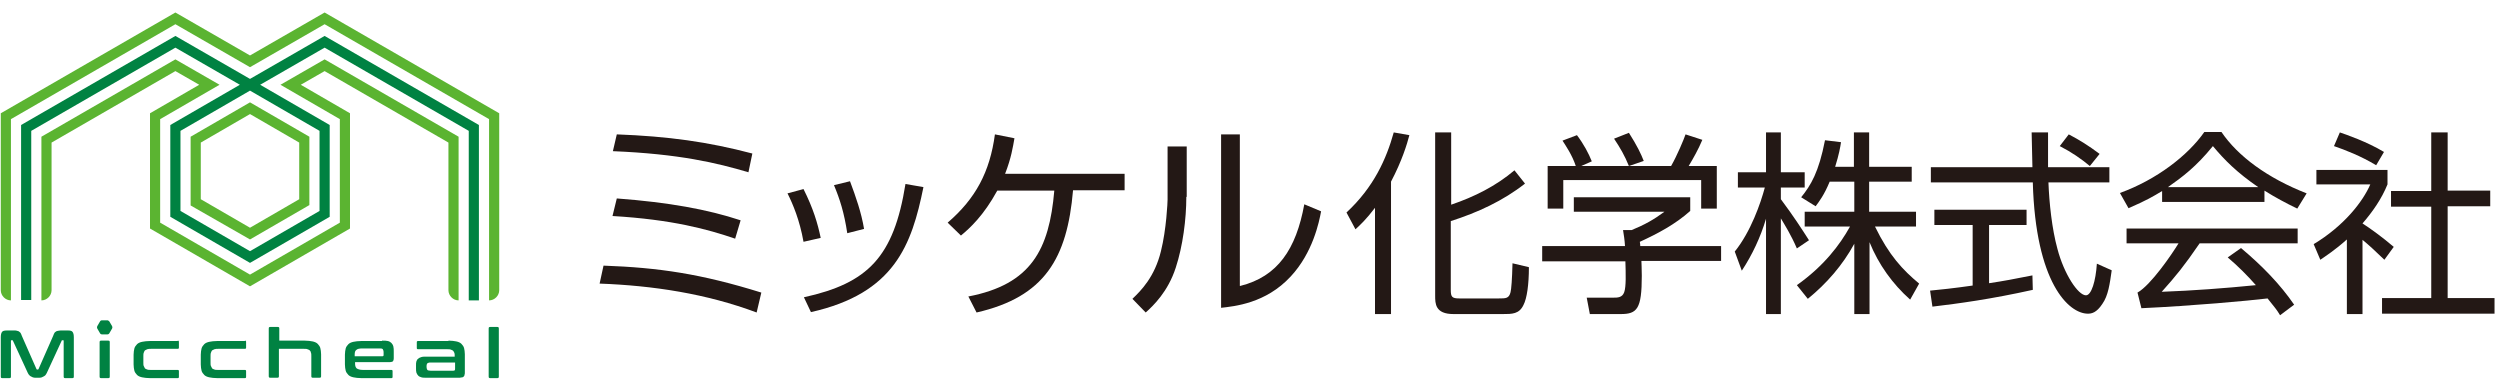 <?xml version="1.0" encoding="utf-8"?>
<!-- Generator: Adobe Illustrator 26.0.3, SVG Export Plug-In . SVG Version: 6.00 Build 0)  -->
<svg version="1.1" id="レイヤー_1" xmlns="http://www.w3.org/2000/svg" xmlns:xlink="http://www.w3.org/1999/xlink" x="0px"
	 y="0px" viewBox="0 0 640 100" style="enable-background:new 0 0 640 100;" xml:space="preserve">
<style type="text/css">
	.st0{fill:#231815;}
	.st1{fill:#5BB431;}
	.st2{fill:#008242;}
</style>
<g>
	<path class="st0" d="M193.7,80c-12.8-4.8-26.5-6.9-40.2-7.4l1-4.6c14.1,0.5,25,2.1,40.4,6.9L193.7,80z M188.2,61.1
		c-7-2.4-16.1-4.9-31.4-5.8l1.1-4.5c13.3,1,23.2,2.8,31.7,5.6L188.2,61.1z M191.6,44.1c-8.1-2.4-17.7-4.7-34.7-5.4l1-4.3
		c13.2,0.5,23.3,1.9,34.7,4.9L191.6,44.1z"/>
	<path class="st0" d="M205.7,61.9c-1-5.6-2.7-9.6-4.1-12.4l4.1-1.1c2.5,5,3.6,8.7,4.4,12.5L205.7,61.9z M205.8,76.1
		c16.4-3.6,23-10.3,26-29l4.6,0.8c-3,14.8-7.4,27.2-28.8,32L205.8,76.1z M216.9,59.7c-0.8-5.3-1.9-8.7-3.4-12.3l4.1-1
		c1.5,4,2.9,8,3.6,12.2L216.9,59.7z"/>
	<path class="st0" d="M287.9,44.4v4.3h-13.2C273.2,66.2,267.4,76,250,80l-2.1-4.1c16.1-3.1,20.7-12,22-27.1h-14.6
		c-3.5,6.4-7,9.6-9.3,11.5l-3.4-3.3c7.2-6.2,10.8-13,12.1-22.6l5,1c-0.4,2.2-0.8,5-2.4,9.1H287.9z"/>
	<path class="st0" d="M303.7,50.4c0,5.7-0.9,12.6-2.7,18.1c-2,6.2-5.8,9.8-7.7,11.5l-3.4-3.5c2.2-2.1,5.7-5.6,7.3-12.2
		c1.4-5.6,1.7-12.6,1.7-13.2V37.5h4.9V50.4z M317.5,73.2c9.6-2.4,14.3-9.4,16.4-20.9l4.3,1.8c-0.5,2.7-2.1,10.6-7.8,16.7
		c-6.4,6.9-14.4,7.6-17.8,8V34.4h4.8V73.2z"/>
	<path class="st0" d="M356.2,80.4H352V53.2c-2.2,2.9-3.8,4.4-5,5.5l-2.3-4.3c7-6.5,10.2-13.7,12.1-20.5l4,0.7
		c-0.6,2.3-1.9,6.6-4.7,11.9V80.4z M390.4,47c-5.6,4.4-12.1,7.4-19,9.6v17.6c0,1.8,0.3,2.2,2.2,2.2h10.1c1.8,0,2.6,0,3-1.6
		c0.2-0.8,0.4-3.3,0.5-7.4l4.2,1c0,4.4-0.5,8-1.4,9.7c-1.1,2.3-2.9,2.3-5.3,2.3h-12.6c-4.7,0-4.7-2.7-4.7-4.7V33.9h4.1v18.5
		c5.9-2,11.5-4.8,16.2-8.8L390.4,47z"/>
	<path class="st0" d="M407,80.4l-0.8-4.2l6.8,0c1.1,0,2.3,0,2.8-1.4c0.5-1.4,0.4-4.7,0.3-7.9h-21.3V63H416c-0.1-1.7-0.3-2.8-0.5-4.1
		h2.2c3.4-1.4,5.7-2.7,8.4-4.7h-23.2v-3.7h29.8V54c-3.8,3.4-8.3,5.8-12.9,7.9c0.1,0.7,0.1,0.8,0.1,1.1h20.7v3.8h-20.4
		c0,0.5,0.1,1.8,0.1,3.8c0,8.5-1.2,9.8-5.4,9.8H407z M427.8,42.5c1.5-2.6,3.3-6.9,3.7-8.1l4.3,1.4c-1,2.4-2.3,4.7-3.5,6.7h7.2v10.9
		h-4v-7.3h-35.3v7.3h-4V42.5h7.2c-0.9-2.8-2.7-5.4-3.4-6.5l3.7-1.4c1.8,2.4,3,4.7,3.8,6.7l-2.7,1.2H427.8z M417,42.5
		c-1.1-2.7-2.2-4.6-3.8-7l3.8-1.5c2.1,3.3,3.1,5.4,3.8,7.2L417,42.5z"/>
	<path class="st0" d="M460,63.6c-1.5-3.5-3.1-6-4.1-7.7v24.5h-3.8V56c-1.4,4.7-3.5,9.2-6.2,13.3l-1.8-4.9c4.1-5.1,6.6-12.3,7.7-16.4
		h-6.9v-3.9h7.2V33.9h3.8v10.2h6.1V48h-6.1v3c3.3,4.4,5.6,8,7.2,10.5L460,63.6z M478.6,80.4h-3.9V62.4c-3,5.5-7.1,10.2-11.9,14.1
		l-2.8-3.5c6.9-4.9,11-10.3,13.6-15H462v-3.8h12.7v-7.7h-6.3c-1.4,3.4-2.7,5.1-3.6,6.3l-3.7-2.3c2.5-3.1,4.5-6.4,6.1-14.6l4.1,0.5
		c-0.2,1.3-0.5,3.1-1.5,6.3h4.8v-8.8h3.9v8.8h10.9v3.8h-10.9v7.7h12V58H480c3.6,7.4,7.1,11.1,11.3,14.6l-2.3,4.1
		c-4.5-4-8.1-9-10.4-14.7V80.4z"/>
	<path class="st0" d="M520.4,74.2c-10.8,2.4-19,3.5-25.7,4.3l-0.6-4.1c2.2-0.2,6-0.6,10.9-1.3V57.6h-9.8v-3.9h23.6v3.9h-9.6v14.9
		c4-0.6,6-1,11.1-2L520.4,74.2z M524.3,33.9c0,2.2,0,5,0,8.9H540v3.9h-15.6c0.2,5.3,0.9,11.9,2.3,17c1.7,6.5,5.3,11.9,7.3,11.9
		c1.4,0,2.5-3.6,2.8-8.1l3.8,1.7c-0.5,3.5-0.9,6.5-2.4,8.6c-1.5,2.3-2.8,2.5-3.7,2.5c-4.9,0-13.4-7.9-14.1-33.6h-26.1v-3.9h26
		c0-1.1-0.2-8.1-0.2-8.9H524.3z M535,42.5c-2.3-1.9-4.6-3.5-7.7-5.1l2.3-3c2.7,1.4,5.1,2.9,7.9,5L535,42.5z"/>
	<path class="st0" d="M579.6,51.7h-26.1v-2.8c-2.3,1.4-4,2.4-8.6,4.4l-2.2-3.9c9.4-3.4,17.4-9.6,21.6-15.6h4.4
		c4.2,6.2,11.8,11.8,21.8,15.7l-2.4,3.9c-2.9-1.4-5.7-2.9-8.4-4.6V51.7z M573.7,63.5c5.6,4.7,10.1,9.4,13.6,14.5l-3.6,2.7
		c-0.9-1.5-1.3-1.9-3.2-4.3c-5,0.6-19.2,1.9-32.3,2.5l-1-4c3.4-1.9,8.8-9.8,10.5-12.6h-13.3v-3.8h43.8v3.8h-25.1
		c-3.9,5.7-6.1,8.4-9.7,12.4c8-0.3,16.1-0.9,24.1-1.7c-2.2-2.5-4.6-4.9-7.2-7.1L573.7,63.5z M578.1,47.9c-5.4-3.7-8.6-6.9-11.6-10.5
		c-4.3,5.3-7.8,7.9-11.5,10.5H578.1z"/>
	<path class="st0" d="M604.8,80.4h-4V61.3c-3,2.7-5.5,4.3-6.8,5.2l-1.7-4c7.8-4.7,12.6-10.9,14.5-15.3H593v-3.7h18.2v3.7
		c-1.5,3.7-3.8,7-6.4,10c1.9,1.2,5.2,3.6,8,6l-2.4,3.3c-2.7-2.6-3.9-3.7-5.6-5.1V80.4z M599,33.9c1.5,0.5,7,2.4,11.3,5l-2,3.4
		c-4-2.4-7.9-3.9-10.8-4.9L599,33.9z M626.6,33.9v14.9h10.9v4h-10.9v23.5h12v4h-28.8v-4h12.6V52.9h-10.3v-4h10.3V33.9H626.6z"/>
</g>
<g>
	<g>
		<path class="st1" d="M83.1,3.2L64,14.2l-19.1-11L0.2,29v45.3c0,1.4,1.2,2.6,2.6,2.6h0V30.5L44.9,6.2l19.1,11l19.1-11l42.1,24.3
			v46.4h0c1.4,0,2.6-1.2,2.6-2.6V29L83.1,3.2z"/>
		<path class="st1" d="M71.8,21.7L87,30.5V57L64,70.3L41,57V30.5l15.2-8.8l-11.3-6.5L10.6,35v41.9h0c1.4,0,2.6-1.2,2.6-2.6V36.5
			l31.7-18.3l6.1,3.5L38.4,29v29.5L64,73.3l25.6-14.8V29l-12.6-7.3l6.1-3.5l31.7,18.3v37.8c0,1.4,1.2,2.6,2.6,2.6h0V35L83.1,15.2
			L71.8,21.7z"/>
		<path class="st2" d="M5.4,76.8H8V33.5l36.9-21.3l16.5,9.5L43.6,32v23.5L64,67.3l20.4-11.8V32L66.6,21.7l16.5-9.5L120,33.5v43.4
			h2.6V32L83.1,9.2L64,20.2l-19.1-11L5.4,32V76.8z M81.8,33.5V54L64,64.3L46.2,54V33.5L64,23.2L81.8,33.5z"/>
		<path class="st1" d="M48.8,35v17.6L64,61.3l15.2-8.8V35L64,26.2L48.8,35z M76.6,51L64,58.3L51.4,51V36.5L64,29.2l12.6,7.3V51z"/>
	</g>
	<g>
		<path class="st2" d="M3.7,84.6c0.3,0,0.5,0,0.7,0.1c0.2,0,0.4,0.1,0.5,0.2C5,85,5.2,85.1,5.3,85.3c0.1,0.2,0.2,0.4,0.3,0.7
			l3.7,8.4c0,0.1,0.1,0.2,0.2,0.2h0.2c0.1,0,0.2-0.1,0.2-0.2l3.7-8.4c0.1-0.3,0.2-0.5,0.3-0.7c0.1-0.2,0.2-0.3,0.4-0.4
			c0.1-0.1,0.3-0.2,0.5-0.2c0.2,0,0.4-0.1,0.7-0.1h1.9c0.6,0,1,0.1,1.2,0.4c0.2,0.3,0.3,0.7,0.3,1.4v10c0,0.3-0.1,0.4-0.4,0.4h-1.8
			c-0.3,0-0.4-0.1-0.4-0.4v-9.1c0-0.1,0-0.2-0.1-0.2h-0.2c-0.1,0-0.2,0-0.2,0.1l-3.6,7.8c-0.1,0.3-0.3,0.6-0.4,0.8
			c-0.1,0.2-0.3,0.4-0.5,0.5c-0.2,0.1-0.4,0.2-0.6,0.3c-0.2,0.1-0.5,0.1-0.8,0.1H9.2c-0.3,0-0.6,0-0.8-0.1c-0.2-0.1-0.4-0.2-0.6-0.3
			c-0.2-0.1-0.3-0.3-0.5-0.5c-0.1-0.2-0.3-0.5-0.4-0.8l-3.6-7.8c0-0.1-0.1-0.1-0.2-0.1H2.9c-0.1,0-0.1,0.1-0.1,0.2v9.1
			c0,0.3-0.1,0.4-0.4,0.4H0.6c-0.3,0-0.4-0.1-0.4-0.4v-10c0-0.7,0.1-1.1,0.3-1.4c0.2-0.3,0.6-0.4,1.3-0.4H3.7z"/>
		<path class="st2" d="M45.5,87.2c0.2,0,0.3,0.1,0.3,0.3V89c0,0.2-0.1,0.3-0.3,0.3h-6.8c-0.4,0-0.7,0-1,0.1
			c-0.2,0.1-0.4,0.2-0.6,0.3c-0.1,0.1-0.2,0.3-0.3,0.6c-0.1,0.2-0.1,0.6-0.1,0.9v1.6c0,0.4,0,0.7,0.1,0.9c0.1,0.2,0.2,0.4,0.3,0.6
			c0.1,0.1,0.3,0.2,0.6,0.3c0.2,0.1,0.6,0.1,1,0.1h6.8c0.2,0,0.3,0.1,0.3,0.3v1.5c0,0.2-0.1,0.3-0.3,0.3h-7.1c-0.8,0-1.5-0.1-2-0.2
			c-0.5-0.1-1-0.3-1.3-0.6c-0.3-0.3-0.6-0.7-0.7-1.1c-0.1-0.4-0.2-1-0.2-1.6v-2.5c0-0.6,0.1-1.2,0.2-1.6c0.1-0.4,0.4-0.8,0.7-1.1
			c0.3-0.3,0.8-0.5,1.3-0.6c0.5-0.1,1.2-0.2,2-0.2H45.5z"/>
		<path class="st2" d="M62.7,87.2c0.2,0,0.3,0.1,0.3,0.3V89c0,0.2-0.1,0.3-0.3,0.3h-6.8c-0.4,0-0.7,0-1,0.1
			c-0.2,0.1-0.4,0.2-0.6,0.3c-0.1,0.1-0.2,0.3-0.3,0.6c-0.1,0.2-0.1,0.6-0.1,0.9v1.6c0,0.4,0,0.7,0.1,0.9c0.1,0.2,0.2,0.4,0.3,0.6
			c0.1,0.1,0.3,0.2,0.6,0.3c0.2,0.1,0.6,0.1,1,0.1h6.8c0.2,0,0.3,0.1,0.3,0.3v1.5c0,0.2-0.1,0.3-0.3,0.3h-7.1c-0.8,0-1.5-0.1-2-0.2
			c-0.5-0.1-1-0.3-1.3-0.6c-0.3-0.3-0.6-0.7-0.7-1.1c-0.1-0.4-0.2-1-0.2-1.6v-2.5c0-0.6,0.1-1.2,0.2-1.6c0.1-0.4,0.4-0.8,0.7-1.1
			c0.3-0.3,0.8-0.5,1.3-0.6c0.5-0.1,1.2-0.2,2-0.2H62.7z"/>
		<path class="st2" d="M71.1,83.7c0.3,0,0.4,0.1,0.4,0.4v3.1H78c0.8,0,1.5,0.1,2,0.2c0.5,0.1,1,0.3,1.3,0.6c0.3,0.3,0.6,0.7,0.7,1.1
			c0.1,0.4,0.2,1,0.2,1.6v5.6c0,0.3-0.1,0.4-0.4,0.4h-1.7c-0.3,0-0.4-0.1-0.4-0.4v-5.1c0-0.4,0-0.7-0.1-0.9c0-0.2-0.1-0.4-0.3-0.6
			c-0.1-0.1-0.3-0.2-0.6-0.3c-0.2-0.1-0.5-0.1-0.9-0.1h-6.4v7c0,0.3-0.1,0.4-0.4,0.4h-1.8c-0.3,0-0.4-0.1-0.4-0.4V84.1
			c0-0.3,0.1-0.4,0.4-0.4H71.1z"/>
		<path class="st2" d="M97.8,87.2c0.6,0,1.1,0,1.5,0.1c0.4,0.1,0.7,0.3,0.9,0.5c0.2,0.2,0.4,0.5,0.5,0.9c0.1,0.4,0.1,0.8,0.1,1.3
			v1.7c0,0.4-0.1,0.6-0.2,0.8c-0.2,0.1-0.4,0.2-0.8,0.2h-8.9v0.4c0,0.5,0.1,0.9,0.4,1.2c0.3,0.2,0.8,0.4,1.6,0.4h7.3
			c0.2,0,0.3,0.1,0.3,0.3v1.5c0,0.2-0.1,0.3-0.3,0.3h-7.7c-0.8,0-1.5-0.1-2-0.2c-0.5-0.1-1-0.3-1.3-0.6c-0.3-0.3-0.6-0.7-0.7-1.1
			c-0.1-0.4-0.2-1-0.2-1.6v-2.5c0-0.6,0.1-1.2,0.2-1.6c0.1-0.4,0.4-0.8,0.7-1.1c0.3-0.3,0.8-0.5,1.3-0.6c0.5-0.1,1.2-0.2,2-0.2H97.8
			z M90.9,91.2h7c0.2,0,0.3-0.1,0.3-0.3v-0.7c0-0.4-0.1-0.6-0.2-0.8c-0.2-0.2-0.4-0.2-0.9-0.2h-4.3c-0.8,0-1.3,0.1-1.6,0.4
			c-0.3,0.2-0.4,0.6-0.4,1.2V91.2z"/>
		<path class="st2" d="M114.8,87.2c0.8,0,1.5,0.1,2,0.2c0.5,0.1,1,0.3,1.3,0.6c0.3,0.3,0.6,0.7,0.7,1.1c0.1,0.4,0.2,1,0.2,1.6v4.6
			c0,0.3,0,0.5-0.1,0.7c0,0.2-0.1,0.3-0.2,0.4c-0.1,0.1-0.2,0.2-0.4,0.2c-0.2,0-0.4,0.1-0.6,0.1h-8.5c-0.5,0-1,0-1.3-0.1
			c-0.3-0.1-0.6-0.2-0.8-0.4c-0.2-0.2-0.4-0.5-0.5-0.8c-0.1-0.3-0.1-0.7-0.1-1.1v-0.8c0-0.4,0-0.7,0.1-1c0.1-0.3,0.2-0.5,0.5-0.7
			c0.2-0.2,0.5-0.3,0.8-0.4c0.3-0.1,0.8-0.1,1.3-0.1h7.2v-0.3c0-0.3,0-0.5-0.1-0.7c-0.1-0.2-0.2-0.4-0.3-0.5s-0.3-0.2-0.6-0.3
			c-0.2-0.1-0.6-0.1-1-0.1h-7.4c-0.2,0-0.3-0.1-0.3-0.3v-1.5c0-0.2,0.1-0.3,0.3-0.3H114.8z M116,94.9c0.2,0,0.3,0,0.4-0.1
			c0.1-0.1,0.1-0.2,0.1-0.5v-1.5h-6.3c-0.4,0-0.6,0.1-0.8,0.2c-0.1,0.1-0.2,0.4-0.2,0.6V94c0,0.3,0.1,0.5,0.2,0.7
			c0.1,0.1,0.4,0.2,0.8,0.2H116z"/>
		<path class="st2" d="M127.3,83.7c0.3,0,0.4,0.1,0.4,0.4v12.3c0,0.3-0.1,0.4-0.4,0.4h-1.8c-0.3,0-0.4-0.1-0.4-0.4V84.1
			c0-0.3,0.1-0.4,0.4-0.4H127.3z"/>
		<path class="st2" d="M27.7,87.2c0.3,0,0.4,0.1,0.4,0.4v8.8c0,0.3-0.1,0.4-0.4,0.4h-1.8c-0.3,0-0.4-0.1-0.4-0.4v-8.8
			c0-0.3,0.1-0.4,0.4-0.4H27.7z M27.5,82h-1.4c-0.2,0-0.4,0.1-0.5,0.3l-0.7,1.2c-0.1,0.2-0.1,0.4,0,0.6l0.7,1.2
			c0.1,0.2,0.3,0.3,0.5,0.3h1.4c0.2,0,0.4-0.1,0.5-0.3l0.7-1.2c0.1-0.2,0.1-0.4,0-0.6L28,82.3C27.9,82.2,27.7,82,27.5,82z"/>
	</g>
</g>
</svg>
